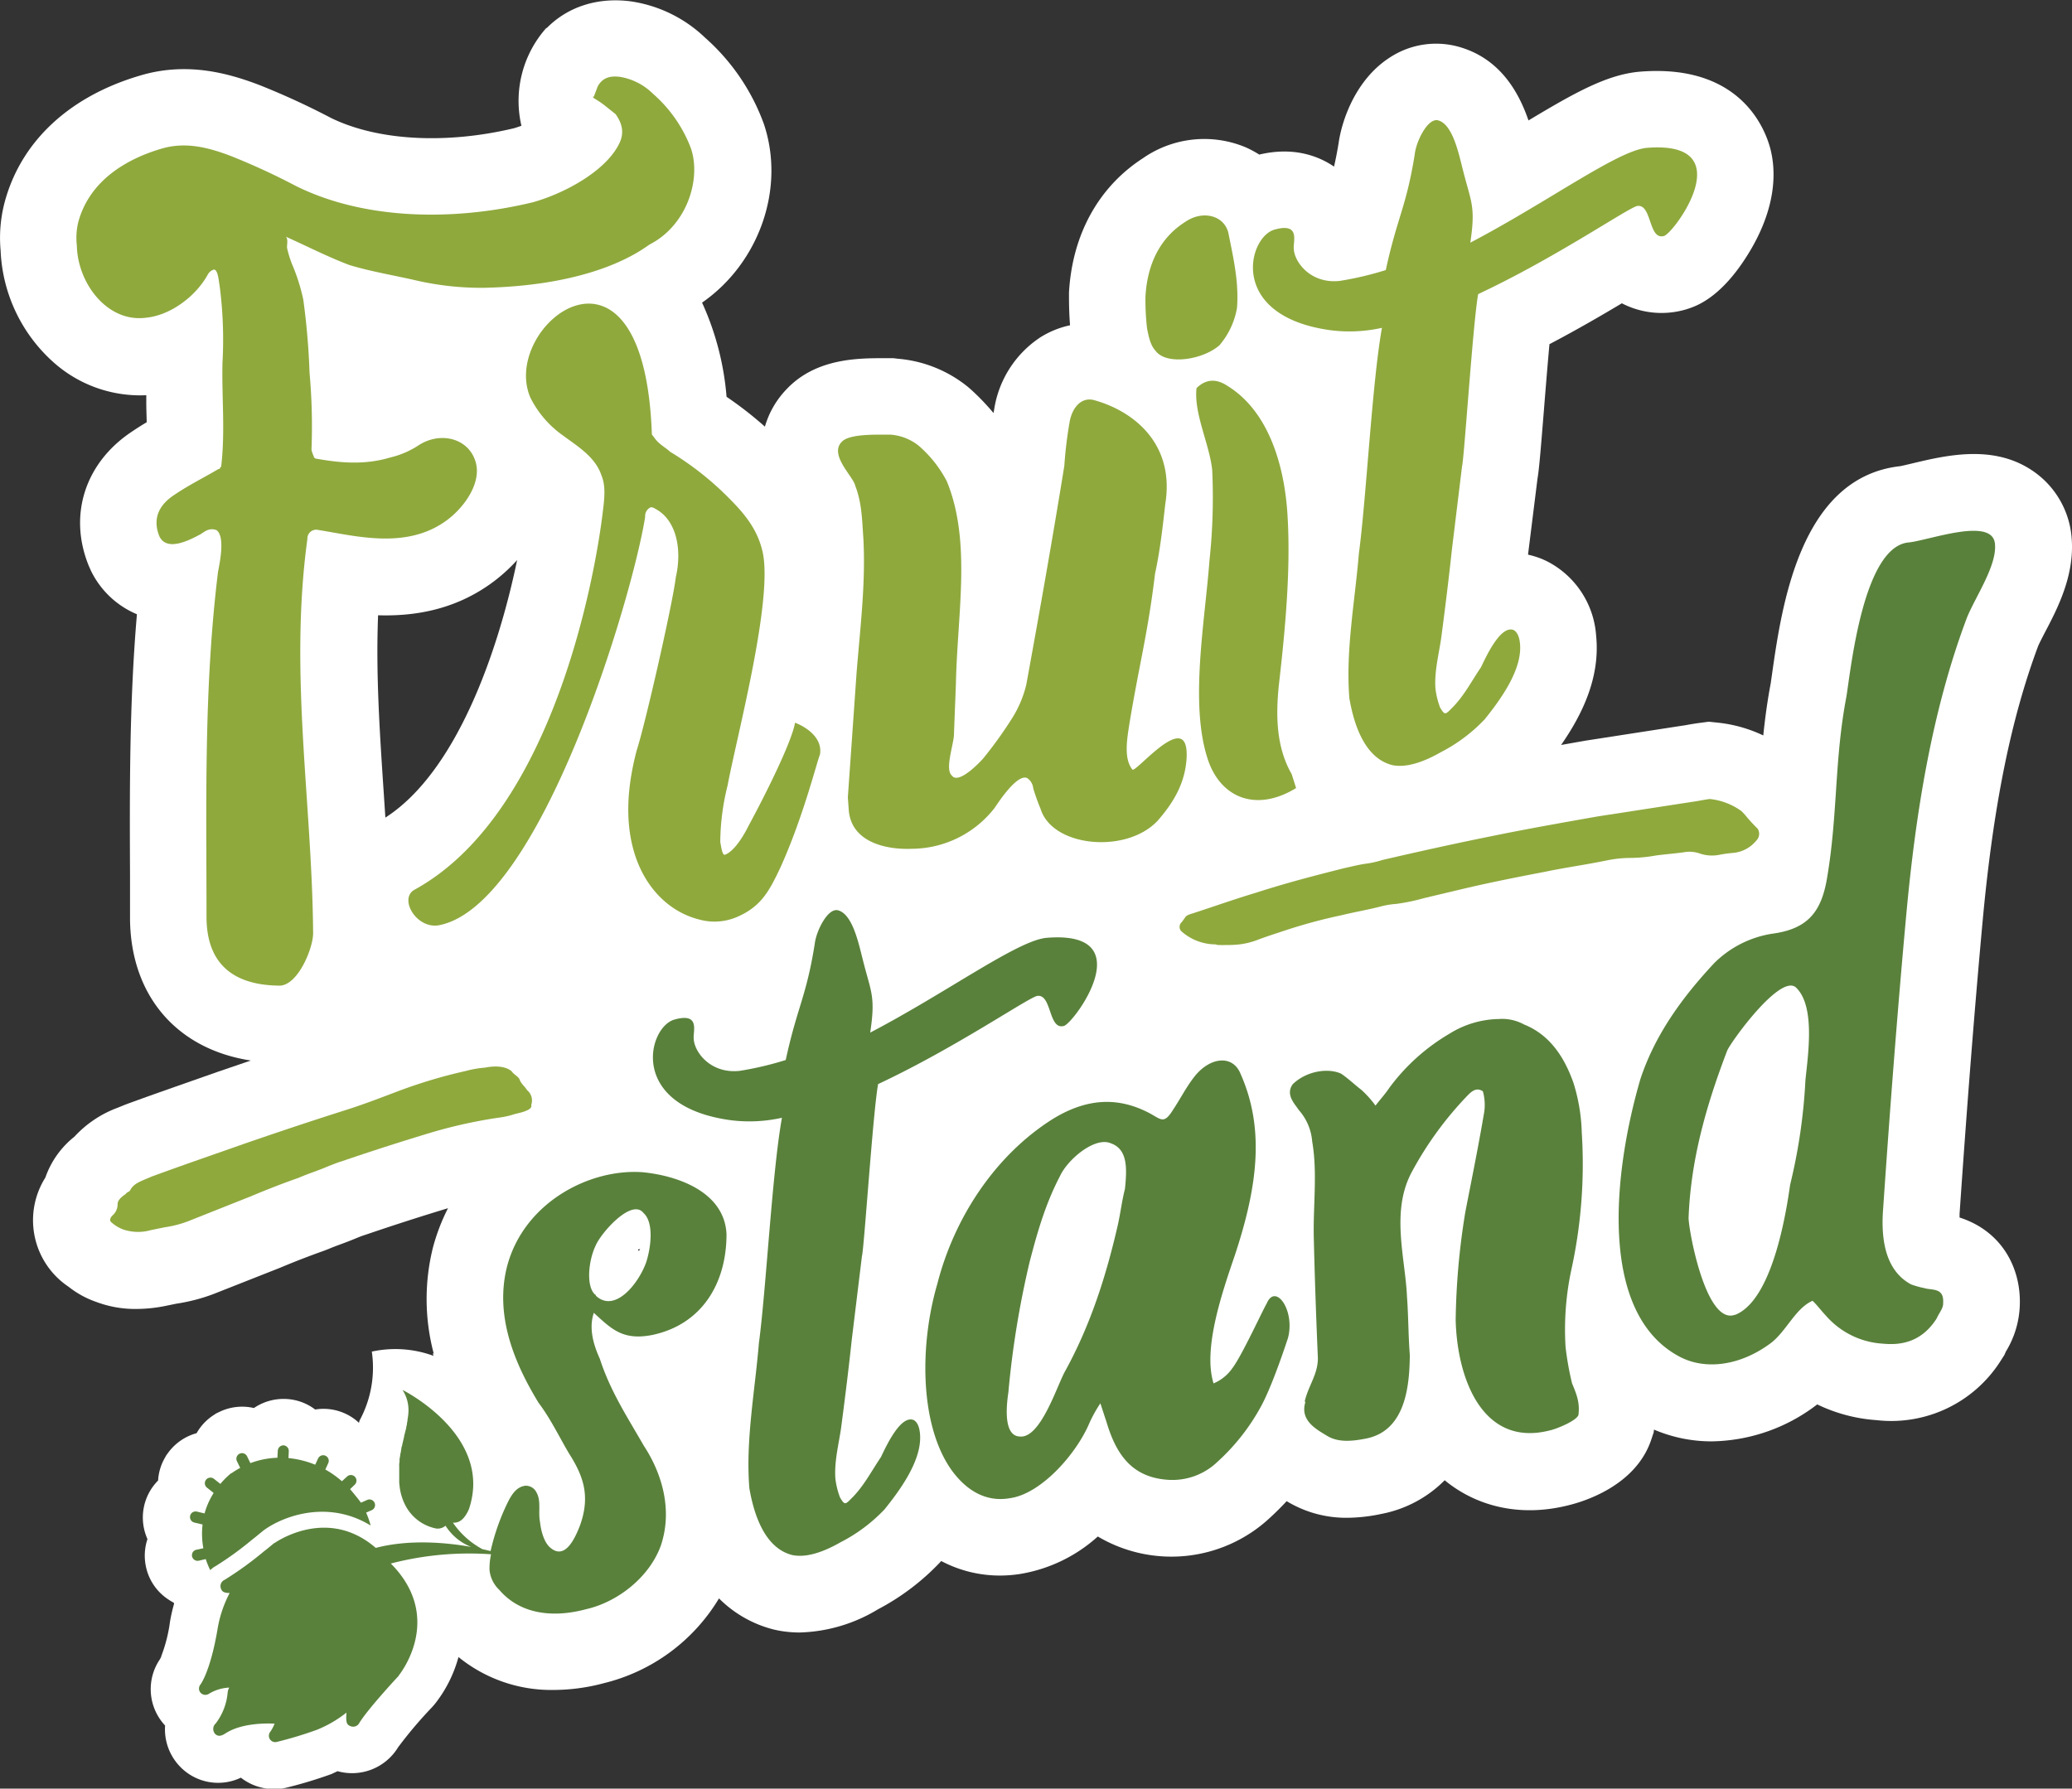 <svg id="Layer_1" data-name="Layer 1" xmlns="http://www.w3.org/2000/svg" viewBox="0 0 405.24 349.89"><rect x="0" y="0" width="405.24" height="349.89" fill="#333333" stroke="none"/><defs><style>.cls-1{fill:#fff;}.cls-2{fill:#8fa93d;}.cls-3{fill:#59813b;}</style></defs><title>Logo-FruitStand</title><path class="cls-1" d="M514.16,276.88a17.47,17.47,0,0,0-7-12.81c-7.81-5.8-17.34-3.53-24.3-1.87-.75.18-1.75.42-2.24.51l-.4.05c-19.24,2.48-22.79,27.4-24.69,40.79-.09.63-.17,1.17-.23,1.62-.68,3.58-1.13,7-1.46,10.22a27.26,27.26,0,0,0-8.86-2.5l-1.8-.19-1.8.24c-.93.12-1.67.25-2.4.38-.3.06-.59.11-1,.16l-18.86,2.92-1.37.24-3.45.61c4.13-5.95,7.68-13.21,6.85-21.37a17.71,17.71,0,0,0-9.76-14.64l-.78-.35a17.33,17.33,0,0,0-2.78-.87l1.85-14.85c.32-1.87.58-5.06,1.25-13.32.28-3.51.7-8.7,1.09-13,5.27-2.77,10.12-5.58,14.16-8a16.87,16.87,0,0,0,12.54,1.2l.68-.22c1.64-.58,6.63-2.35,12-11.48,3.87-6.59,5.25-13.17,4-19-.63-3-4.83-17.55-25.8-15.8-6.34.57-12.65,4.11-21.68,9.53-1.85-5.39-5.39-11.86-13.14-14.26a16.49,16.49,0,0,0-13.92,1.91c-6.72,4.28-9.45,12.3-10.08,16.81-.3,1.81-.59,3.27-.89,4.57-2.8-1.91-7.68-4-14.63-2.35a19.68,19.68,0,0,0-2.76-1.47,21,21,0,0,0-20,2.19c-8.71,5.64-13.83,15-14.45,26.3l0,.62c0,2,.06,3.91.21,5.75a17.9,17.9,0,0,0-5.78,2.34,20.63,20.63,0,0,0-9.07,14.18l-.12.65a46,46,0,0,0-4.41-4.6l-.59-.51a25,25,0,0,0-13.65-5.51l-.95-.11-1.73,0c-5.05,0-13.47-.05-19.25,6.18a17.54,17.54,0,0,0-4.13,7.21,72.37,72.37,0,0,0-7.5-5.84,55,55,0,0,0-4.79-18.42c11.09-7.68,16.37-22.29,12.07-35A41.38,41.38,0,0,0,247,179l-.26-.24a26.49,26.49,0,0,0-14.58-7c-6.42-.79-12.19,1.13-16.24,5.24l-.1,0a21.46,21.46,0,0,0-4.86,19.12c-.48.18-1,.35-1.47.49-13.35,3.18-26.68,2.42-35.74-2a147.85,147.85,0,0,0-13.87-6.39l-.41-.16c-6-2.26-14.06-4.5-23.19-1.73-13.9,4.12-23.3,13-26.43,24.9a27.32,27.32,0,0,0-.75,9.29,31,31,0,0,0,10.57,22.07,25.43,25.43,0,0,0,17.92,6.24l0,1.41c0,1.32.06,2.62.08,3.88-.9.53-1.82,1.11-2.75,1.74-9.27,6.06-12.64,16.38-8.58,26.34l.42.95a17.52,17.52,0,0,0,9,8.53c-1.5,17.5-1.42,34.55-1.35,51.12,0,2.79,0,5.57,0,8.44.11,15.12,9.22,25.54,23.62,27.74l-6.35,2.17-5.27,1.85c-4.24,1.49-8.39,2.94-12.91,4.6l-1.49.61a21.72,21.72,0,0,0-8.48,5.67,17.6,17.6,0,0,0-5.68,8,15.65,15.65,0,0,0,4.55,21.36h0a18.39,18.39,0,0,0,5.37,2.95,21.68,21.68,0,0,0,7.82,1.39,29.1,29.1,0,0,0,5.87-.62l2-.41a35.54,35.54,0,0,0,7.22-1.87l12.95-5.11.27-.11c2.74-1.15,5.58-2.25,8.45-3.27l.9-.35c.79-.34,1.49-.59,2.18-.85,1.11-.41,2.21-.82,3.46-1.35.42-.17.83-.33,1.16-.44l.55-.18c5.22-1.78,10.57-3.51,16-5.15a39.22,39.22,0,0,0-2.94,7.67,41.66,41.66,0,0,0,.16,20.81l-.2-.12.14.52a21.68,21.68,0,0,0-12.06-.83,21.72,21.72,0,0,1-2.41,13.51l-.1.42a10.17,10.17,0,0,0-8.57-2.6,10.13,10.13,0,0,0-5.67-2.06,10.3,10.3,0,0,0-6.31,1.77,10.21,10.21,0,0,0-6.8.78l-.59.28-.62.41a10.12,10.12,0,0,0-3.2,3.45,10.24,10.24,0,0,0-5.46,3.69l-.45.61-.3.53a10.06,10.06,0,0,0-1.32,4.43,10.27,10.27,0,0,0-2.08,11.45,10.29,10.29,0,0,0-.31,5.34,10.18,10.18,0,0,0,4.43,6.5,10.62,10.62,0,0,0,1,.6l.09.2a32.41,32.41,0,0,0-.8,3.51,29.5,29.5,0,0,1-1.92,7.29,10.4,10.4,0,0,0,.77,12.83l.19.21a10.49,10.49,0,0,0,2.82,7.93,10.34,10.34,0,0,0,12,2.27,10.57,10.57,0,0,0,6.5,2.23,10.23,10.23,0,0,0,2.38-.27,86.61,86.61,0,0,0,8.84-2.67L175,518a10.54,10.54,0,0,0,11.85-4.69,83.36,83.36,0,0,1,6.56-7.75l.55-.62a25.56,25.56,0,0,0,4.69-9.27,28.75,28.75,0,0,0,18.59,6.44,38.54,38.54,0,0,0,9.94-1.35A36.3,36.3,0,0,0,249.6,484.2a23.09,23.09,0,0,0,10.8,6.11l.85.18a22.64,22.64,0,0,0,4.12.38,31.06,31.06,0,0,0,15.33-4.54,46.48,46.48,0,0,0,12.37-9.44,24.47,24.47,0,0,0,11.44,2.84,25.31,25.31,0,0,0,4.05-.32,29.93,29.93,0,0,0,15.13-7.32,28.24,28.24,0,0,0,33.48-3.49q1.81-1.65,3.45-3.42l.43.25a22.4,22.4,0,0,0,11.4,3,33,33,0,0,0,6.67-.75,23.73,23.73,0,0,0,12.41-6.59l.73.58c6.57,5,14.91,6.48,23.48,4.31,2.9-.7,13.16-3.76,16.19-12.83l.47-1.41.07-.56a28.57,28.57,0,0,0,11.29,2.3,34.56,34.56,0,0,0,20.63-7.23l0,0A31.57,31.57,0,0,0,476,449.33a25.33,25.33,0,0,0,24.4-11.82l.59-.92.3-.68h0a18.48,18.48,0,0,0,2.73-9.4c.14-6.89-3.42-14.12-11.79-16.82,0-.22,0-.45,0-.7,1.47-21.46,2.95-40.31,4.54-57.59,2.07-22.25,5.51-39.27,10.84-53.53.28-.64.84-1.71,1.33-2.67C511.42,290.5,514.72,284.08,514.16,276.88Zm-373.78,219a2.2,2.2,0,0,1,.39-.51Zm42.55-204c6.8.21,14.61-.93,21.86-6.06a32.41,32.41,0,0,0,5.33-4.74c-3.64,17.59-11.76,41.39-25.77,50.38-.11-1.67-.22-3.33-.33-5C183.23,314.58,182.47,303.21,182.93,291.83Zm51,124.33-.19-.17.13-.14.31,0Z" transform="translate(-108.98 -171.52)"/><path class="cls-2" d="M225.12,190.43l.76-2c1.08-2,2.88-2.06,4.4-1.87a12,12,0,0,1,6.44,3.33,26.61,26.61,0,0,1,7.41,10.7c2,6-.78,15-8.09,18.75-1.75,1.18-10.58,8-32.4,8.48a56.87,56.87,0,0,1-13.31-1.45c-4.31-1-8.74-1.71-13-3-4.28-1.61-8.15-3.63-12.48-5.56.57.38.19,1.77.28,2.25a22.09,22.09,0,0,0,.95,3.1,36.66,36.66,0,0,1,2.22,7,140.16,140.16,0,0,1,1.22,14.25,118,118,0,0,1,.38,15.08,5.13,5.13,0,0,0,.42,1.23.6.6,0,0,0,.6.54c4.78.85,9.47,1.23,14.44-.26a17.33,17.33,0,0,0,5.61-2.45c4.24-2.66,9.62-1.27,11,3.23,1.33,4.18-2.28,9.19-5.89,11.72-7.79,5.52-17.54,2.86-24.86,1.69a1.72,1.72,0,0,0-2.12,1.75c-3.6,26.41.91,51.37,1.12,77,.09,2.94-3,10.48-6.65,10.39-8.58-.09-14.13-3.92-14.2-13.3,0-22.39-.56-44.69,2.25-67.65.41-2.06,1.39-7-.32-8.17-1.24-.42-2,.06-3,.76-2.82,1.55-6.74,3.33-8.14.48-1.3-3.2-.38-6,3-8.18,2.76-1.87,5.61-3.26,8.55-5,.16,0,.32-.06.29-.22.13-.19.28-.22.25-.38.79-6.74.09-13.52.24-20.14a81,81,0,0,0-.57-15.21c-.16-.79-.29-3.07-1.11-3.07a2,2,0,0,0-1.14.89c-2.41,4.44-7.44,8.08-12.13,8.53-7.54,1-13.37-6.71-13.53-14.09a13.29,13.29,0,0,1,.25-4.5c2.15-8.17,9.37-12.42,16.21-14.45,4.81-1.46,9.34-.23,13.62,1.39a132.41,132.41,0,0,1,12.7,5.85c13.18,6.58,30.57,7.05,46.44,3.21,6.24-1.75,14.41-6.19,16.94-11.64,1-2.18.34-4-.8-5.6l-2.15-1.71a18.15,18.15,0,0,0-2.09-1.4c0-.15-.19-.12-.22-.28Z" transform="translate(-108.98 -171.52)"/><path class="cls-2" d="M237,257.21c.88,1.24,2.08,1.79,3.05,2.69a59,59,0,0,1,11.58,9.15c3,3,5.44,6,6.44,10.18,2.3,9.13-5,36.36-6.8,46a46.53,46.53,0,0,0-1.42,11c.12.6.34,2.45.82,2.51.6-.12,2.45-1.12,4.8-5.84,3.9-7.22,8.45-16.62,9-20,2.2.82,5.47,3,4.87,6.26-.55,1.2-3.23,12.12-7.7,22-2.2,4.68-3.8,7.68-8.43,9.7a11.14,11.14,0,0,1-7.43.55c-5.95-1.48-10.52-6.22-12.58-12.56s-1.58-13.36.29-20.49c1.66-5.05,7.09-28.92,7.66-33.91,1.27-5.44.12-11.18-3.93-13.36-.55-.36-1-.42-1.15-.24a1.87,1.87,0,0,0-.91,1.76c-2.41,15.41-20.29,75.89-40.24,79.89-4.38.87-7.92-5-5-6.86,27.49-14.94,35.57-62.45,36.92-73.72.3-2.42.7-5.17-.21-7.35-1.21-3.68-4.6-5.68-7.74-8a20,20,0,0,1-6.17-7.25c-6.14-14.17,22.25-36.37,23.75,7.18Z" transform="translate(-108.98 -171.52)"/><path class="cls-2" d="M301.28,319.88a79.29,79.29,0,0,0,5.89-8.25,22,22,0,0,0,2.53-6.17c2.62-14.35,5.13-28.53,7.44-42.82a81.51,81.51,0,0,1,1-8.37c.48-3.09,2.41-5.2,4.92-4.45,7.83,2.21,15.72,8.64,13.82,20.33-.51,4.51-1,9-2,13.6-1.41,11.76-3.07,17.59-5,29.29-.48,3.08-1.14,6.83.55,9,.52,1,11.3-12.64,10.61-2-.33,4.63-2.42,8.34-5.62,12-6.07,6.56-20.63,5.24-22.93-2.31a39.09,39.09,0,0,1-1.43-4,2.75,2.75,0,0,0-1.18-2c-1.9-.88-5.4,4.38-6.37,5.83a20.64,20.64,0,0,1-16.16,8c-5,.21-11.88-1.24-12.37-7.58l-.18-2.48,1.71-24.39c.72-8.94,1.81-17.65,1.32-26.35-.25-3.56-.28-6.86-1.58-10.21-.36-1.81-5.14-6-2.66-8.58,1.54-1.73,7.58-1.37,9.46-1.43a10,10,0,0,1,5.62,2.18,23.7,23.7,0,0,1,5.47,6.91c4.87,11.75,2.07,26,1.8,39.56l-.38,9.82c.06,1.87-1.9,7-.39,8.25C296.3,324.81,299.74,321.6,301.28,319.88Z" transform="translate(-108.98 -171.52)"/><path class="cls-2" d="M362.47,325.68c-8,4.9-15,1.76-17.37-5.94-3.42-10.79-.47-26.62.43-38.59a115.89,115.89,0,0,0,.53-17.71c-.54-5.08-3.63-11.06-3.06-16,2.24-2.18,4.41-1.52,6.05-.43,7.71,4.74,11,14.77,11.7,24.68.73,10.7-.35,22.55-1.67,34-.63,6.25-.39,12.18,2.52,17.25Zm-21.7-110.74c3.45-2.42,7.92-1.28,8.53,2.53.94,4.68,2,9.34,1.61,14.29a15.2,15.2,0,0,1-3.42,7.29c-3.2,2.84-10.36,4-12.51,1.09-1-1.06-1.33-2.72-1.66-4.38a47.88,47.88,0,0,1-.31-6.22C333.31,224,335.34,218.38,340.77,214.94Z" transform="translate(-108.98 -171.52)"/><path class="cls-2" d="M406.25,297.35c.55,5.07-3.77,11-6.91,14.9a31.94,31.94,0,0,1-8.61,6.44c-3.81,2.18-7,3-9.4,2.51-5.29-1.29-7.5-7.61-8.44-13.08-.76-9.28,1.08-18.92,1.86-28.34,1.45-10.82,2.58-33.37,4.51-44.13a29.05,29.05,0,0,1-10.12.46c-19.89-2.77-16.18-18-11-19.64,5.2-1.51,3.75,2.24,3.87,3.63.06,2.66,3.3,7,9,6.37a62.92,62.92,0,0,0,9-2.12c2.29-10.52,4-12.27,5.67-22.67.27-2.57,2.63-7.28,4.65-6.59,2.84.85,4,6.74,4.78,9.73,1.58,6.29,2.51,7,1.43,14.17,15.07-7.89,28.76-18,34.47-18.54,18.7-1.55,5.51,16.5,3.45,17.22-3.11.94-2.36-6.28-5.26-5.86-1.81.37-15.89,10.11-31.12,17.24-1,5.38-2.76,32.46-3.15,33.64l-2,16.44c-.6,5.62-1.26,10.94-2,16.59-.42,3.39-1.45,6.89-1.21,10.46a15.76,15.76,0,0,0,.91,3.74c1,1.7,1.06,1.36,2.63-.21,2.21-2.33,3.56-5,5.38-7.68,1-2.08,3.83-8.31,6.4-7.25C405.64,295.11,406.13,296,406.25,297.35Z" transform="translate(-108.98 -171.52)"/><path class="cls-2" d="M449.6,330.21l.67.71a29,29,0,0,0,2.46,2.69,1.86,1.86,0,0,1-.26,2.35,6.58,6.58,0,0,1-4.46,2.4,25.94,25.94,0,0,0-2.63.35,7.41,7.41,0,0,1-3.85-.19,6.07,6.07,0,0,0-3.28-.27c-2.07.28-3.39.35-5.46.63a28.86,28.86,0,0,1-5.09.47,23,23,0,0,0-4.53.5c-4.27.87-8,1.37-11.93,2.19-5.22,1-9.87,1.92-15.07,3.11l-8.71,2.07a38,38,0,0,1-5.39,1.12,16.61,16.61,0,0,0-3,.49c-2.4.63-5,1.07-7.79,1.74a103.82,103.82,0,0,0-11.07,3c-2,.67-3.67,1.19-5.3,1.82-2.92,1.09-4.84,1-7.71,1a3.68,3.68,0,0,0-.58-.13,10.11,10.11,0,0,1-6.66-2.63,1.25,1.25,0,0,1,.15-1.73l.65-.89c.14-.32.68-.59,1.42-.79,4.22-1.37,8.23-2.8,12.46-4.07,5.86-1.89,11.4-3.33,17.32-4.82,1.3-.27,2.78-.67,4.28-.87a18.67,18.67,0,0,0,3.15-.72c7.23-1.67,13.91-3.16,21.17-4.62,6.88-1.42,14-2.67,20.89-3.89L440,328.37c1.32-.18,2.06-.38,3.37-.55A12.8,12.8,0,0,1,449.6,330.21Z" transform="translate(-108.98 -171.52)"/><path class="cls-2" d="M209.7,389.44a16.67,16.67,0,0,1-3.28.73,95.61,95.61,0,0,0-13.91,3.14q-8.41,2.55-16.75,5.4c-.6.17-1.58.56-2.56.94-2.13.92-3.75,1.38-5.88,2.3-3,1.05-6.11,2.26-9.22,3.57L146,410.33a21.18,21.18,0,0,1-4.86,1.28l-2.67.55A9.07,9.07,0,0,1,133,412a7,7,0,0,1-2.11-1.27c-.54-.36-.45-.8,0-1.36a2.91,2.91,0,0,0,1.09-2.28c0-.64.5-1.29,1.6-2,.12-.34.75-.42.87-.76.71-1.35,2.12-1.75,4.25-2.67,6.31-2.32,11.86-4.21,18-6.38,6.94-2.4,13.5-4.58,19.89-6.61,3.19-1,6.54-2.28,9.88-3.55a98.45,98.45,0,0,1,13.63-4.1,20.36,20.36,0,0,1,3.73-.65c2.28-.44,4.08-.22,5.21.7.39.61,1.14.92,1.53,1.53.25.87,1.07,1.46,1.49,2.17a2.6,2.6,0,0,1,.82,2.88c.17.58-.36,1-1.77,1.44Z" transform="translate(-108.98 -171.52)"/><path class="cls-3" d="M288.9,451.88c.54,5.07-3.78,11-6.92,14.9a31.78,31.78,0,0,1-8.61,6.44c-3.8,2.18-6.95,3-9.39,2.51-5.29-1.29-7.5-7.61-8.44-13.08-.76-9.28,1.08-18.92,1.86-28.34,1.44-10.82,2.58-33.37,4.51-44.13a29.11,29.11,0,0,1-10.13.46c-19.88-2.77-16.17-18-11-19.64,5.19-1.51,3.74,2.24,3.87,3.63.06,2.66,3.29,7,9,6.37a63,63,0,0,0,9-2.12c2.29-10.52,4-12.27,5.67-22.67.27-2.57,2.62-7.28,4.65-6.59,2.84.85,4,6.74,4.78,9.73,1.57,6.29,2.51,7,1.42,14.17,15.08-7.89,28.76-18,34.47-18.54,18.71-1.55,5.51,16.5,3.46,17.22-3.11.94-2.36-6.28-5.26-5.86-1.82.37-15.89,10.11-31.12,17.25-1,5.37-2.76,32.45-3.16,33.63l-2,16.44c-.6,5.62-1.26,10.94-2,16.59-.42,3.39-1.44,6.89-1.2,10.46a15.29,15.29,0,0,0,.91,3.74c1,1.7,1.06,1.36,2.63-.21,2.2-2.33,3.56-5,5.37-7.68,1-2.08,3.84-8.31,6.41-7.25C288.29,449.64,288.77,450.48,288.9,451.88Z" transform="translate(-108.98 -171.52)"/><path class="cls-3" d="M355.59,446.67a41.12,41.12,0,0,1-8.52,10.83A12.71,12.71,0,0,1,337.4,461c-7-.48-10.09-4.89-12-11.27l-1.21-3.69A26.22,26.22,0,0,0,322,450c-2.56,6-9.48,13.85-15.61,14.61-5,.85-8.89-2-11.55-5.86-6-8.85-6-24.26-2.53-36.11,3.26-12.75,11.17-25,22.47-32.16,7.13-4.42,13.29-4.24,19.1-1.16,2.3,1.27,2.78,2.11,4.56-.76,1.45-2.18,2.57-4.44,4.2-6.5,3-3.75,7.46-4.32,9-.4,4.87,11,3.1,22.49-1.1,35.27-2.47,7.25-6.36,18.41-4.21,25.21a8.43,8.43,0,0,0,3.65-2.94c1.87-2.42,6.13-11.76,6.73-12.66,1.69-4.11,5.59,1.23,4.18,6.7C359.63,437.06,357.43,443.32,355.59,446.67ZM329,404.08c.36-3.69.66-7.68-2.72-8.89-3.12-1.41-8.49,3.12-10,6.42-2.84,5.44-4.41,10.94-5.92,16.74a180.69,180.69,0,0,0-4.16,25.51c-.33,2.27-1.11,8.55,2.22,8.67,4,.45,7.18-9.61,8.78-12.61,5.08-9.18,8.15-18.92,10.41-28.8C328.16,408.64,328.37,406.56,329,404.08Z" transform="translate(-108.98 -171.52)"/><path class="cls-3" d="M364.17,445.58c.78-3.14,2.56-5.23,2.56-8.37-.34-7.95-.61-15.59-.8-23.57-.15-6.26.75-12.72-.31-18.8a10.53,10.53,0,0,0-2.66-6.22c-.7-1.12-2.63-2.93-1.15-5,2.63-2.57,6.89-3.26,9.48-2.06,1.46,1,2.63,2.15,3.94,3.15A19.85,19.85,0,0,1,378,387.8c1-1.31,1.9-2.27,2.75-3.54a39.3,39.3,0,0,1,11.71-10.52,18.77,18.77,0,0,1,9.64-2.88,8.89,8.89,0,0,1,4.93,1.06c5,2,7.86,6.28,9.68,11.41a35.51,35.51,0,0,1,1.63,9.73,96.77,96.77,0,0,1-2.1,27.14A55.9,55.9,0,0,0,415.17,435a58.39,58.39,0,0,0,1.27,7.13c.91,2.18,1.55,3.78,1.25,6.19-.4,1.18-4.47,2.79-5.53,3-13.15,3.42-18.2-10-18.48-21.6a140.22,140.22,0,0,1,1.89-21.12c1.24-6.38,2.51-12.6,3.59-18.95A9.87,9.87,0,0,0,399,385c-1.27-.84-2.21,0-3.11.94a67.83,67.83,0,0,0-10.73,14.73c-4.25,7.76-1.32,16.92-1,24.56.28,3.72.25,7.5.55,11.37-.06,6-.81,14.77-8.51,16.32-2.87.57-5.5.79-7.65-.51s-5.32-3-4.29-6.53Z" transform="translate(-108.98 -171.52)"/><path class="cls-3" d="M485.3,423.49c1.51.48,3.9-.15,3.72,2.87.06,1.09-.73,1.87-1.27,3.08-2.87,4.51-6.8,5.29-10.48,4.93a16,16,0,0,1-11.16-5.46c-1-1.06-1.66-2-2.63-2.93-3.32,1.45-5.1,5.89-8.09,8.22-6,4.51-12.9,5.42-18,2.67-16-8.57-12.8-36.41-7.58-54.27,2.83-8.58,8.12-15.93,14.46-22.7a20.58,20.58,0,0,1,11.27-5.72c6.89-.91,9.7-4.14,10.81-11.12,2.08-12.36,1.38-22.91,3.76-35.33.9-5.68,3.31-29,12-30.08,3.87-.3,16.71-5.23,17.05.36.36,4.17-3.78,10.18-5.47,14.29-7,18.53-10.1,39-11.84,57.7-1.78,19.37-3.25,38.68-4.57,58-.48,6.23.55,12.15,5.48,14.78A17,17,0,0,0,485.3,423.49Zm-36.83,5.19c7.09-3,9.78-19.41,10.62-25.39a109.36,109.36,0,0,0,3-20.55c.54-5.14,1.87-14.21-1.7-17.89-2.87-3.36-12.72,10.25-13.59,12.15-4.23,11.06-7.15,21.55-7.57,32.79.06,2.66,3.39,20.85,9,18.95Z" transform="translate(-108.98 -171.52)"/><path class="cls-3" d="M149.22,476.51a16.86,16.86,0,0,0,.88,2.16,4.83,4.83,0,0,1,1.09-.81,63.12,63.12,0,0,0,7-5.07l.71-.56,1.45-1.19.26-.2c3.94-2.85,12.61-5.95,20.86-.9a16.74,16.74,0,0,0-.88-2.52l1.2-.53a1.1,1.1,0,0,0-.88-2l-1.34.59c-.28-.46-1.95-2.46-2.12-2.65l.91-.88a1.09,1.09,0,1,0-1.51-1.58l-1,.91a18.85,18.85,0,0,0-2.07-1.58c-.38-.25-.77-.49-1.17-.71l.56-1.23a1.09,1.09,0,0,0-1.67-1.32,1.19,1.19,0,0,0-.32.41l-.55,1.2a18.49,18.49,0,0,0-5.23-1.3l.06-1.34a1.1,1.1,0,0,0-1-1.15,1.11,1.11,0,0,0-1,.55,1.08,1.08,0,0,0-.15.5l-.07,1.38a16.37,16.37,0,0,0-5.29,1.05l-.65-1.34a1.1,1.1,0,0,0-1.47-.5l-.13.07a1.1,1.1,0,0,0-.38,1.39l.64,1.31a13.94,13.94,0,0,0-1.63,1,1,1,0,0,0-.25.13,15.1,15.1,0,0,0-2,2l-1.27-1a1.1,1.1,0,0,0-1.54.2l-.08.13a1.09,1.09,0,0,0,.28,1.41l1.26,1a.41.41,0,0,1,0,.09c-.14.23-.26.42-.36.61a14.45,14.45,0,0,0-1.38,3.34l-1.5-.36a1.11,1.11,0,0,0-.89.17,1.07,1.07,0,0,0-.43.64,1.11,1.11,0,0,0,.81,1.33l1.62.38a15.75,15.75,0,0,0,.15,4.65l-1.36.29a1.06,1.06,0,0,0-.73.53,1.16,1.16,0,0,0-.12.76,1.11,1.11,0,0,0,1.3.86Z" transform="translate(-108.98 -171.52)"/><path class="cls-3" d="M236.64,432.65c9.79-2.12,14.44-10.28,14.43-19.71-.39-8.25-9.52-11.44-16.41-12.11-10.37-.75-23.18,5.91-26.49,18.36-2.57,9.94,1.7,19.46,6.14,26.74,2.36,3.14,4,6.59,5.9,9.82,2.75,4.32,4.33,8.25,2.21,14.17-1,2.57-2.89,6.71-5.7,4.45-1.3-1-1.91-3.24-2.12-5.08-.4-2,.27-4.14-.7-5.83a2.31,2.31,0,0,0-2.15-1.3c-1.69.18-2.65,1.63-3.44,3.2a43.45,43.45,0,0,0-3.38,9.58c-.48-.12-1-.24-1.57-.36a16.25,16.25,0,0,1-5.8-5.2,2,2,0,0,0,.92-.11h0l.07,0,.17-.08.14-.07.21-.13.25-.19.14-.14.18-.18s.09-.11.14-.17l.18-.24.13-.19c.07-.1.13-.22.2-.33l.11-.2c.1-.18.19-.38.29-.6v0h0c4.89-14.45-13-23.34-13-23.34l.07.1a7.26,7.26,0,0,1,1.08,4.56,9,9,0,0,1-.16,1.15c0,.07,0,.13,0,.2s-.07.32-.1.48a1.62,1.62,0,0,0,0,.19c-.05.19-.09.38-.14.57l0,.14c-.13.52-.27,1.07-.42,1.64l0,.11c-.06.28-.14.57-.2.86s-.11.45-.16.68,0,.21-.07.31-.09.4-.13.6l-.06.35c0,.19-.08.39-.11.59l-.06.37c0,.2-.07.4-.1.59s0,.26,0,.39-.05.41-.07.61,0,.26,0,.39,0,.43,0,.64,0,.25,0,.38,0,.46,0,.7,0,.22,0,.34,0,.55,0,.82a1.55,1.55,0,0,0,0,.22c0,.36.06.72.1,1.09a10.68,10.68,0,0,0,1.14,3.59,8.68,8.68,0,0,0,6,4.46h0a1.93,1.93,0,0,0,.48,0h.14l.41-.1.15-.06.11-.05h0a3,3,0,0,0,.55-.35s0,0,0,.05a10.42,10.42,0,0,0,5,4.11c-5.15-.91-12.22-1.49-18.67.19-9.57-8.27-19.7-1-19.81-.94l-.06,0s-.64.54-1.57,1.29c-.19.15-.42.32-.67.53a67.52,67.52,0,0,1-7.45,5.37,1.33,1.33,0,0,0-.76,1.57c.2.72.58,1,1.75,1a23.13,23.13,0,0,0-2.36,7c-1.41,8.39-3.34,10.88-3.34,10.89a1.24,1.24,0,0,0,0,1.62,1.27,1.27,0,0,0,1.61.23,8.36,8.36,0,0,1,3.78-1.22l.22,0-.05.09a2.5,2.5,0,0,0-.26.92,11.57,11.57,0,0,1-2.34,6,1.45,1.45,0,0,0-.14,2h0c.73.78,1.57.25,2.18-.14,3-1.88,7.44-1.92,9.48-1.83a7.13,7.13,0,0,1-.88,1.65,1.24,1.24,0,0,0,1.29,1.93,75.38,75.38,0,0,0,7.88-2.38,23.47,23.47,0,0,0,5.77-3.36c-.13,1.88,0,2.4.9,2.69a1.34,1.34,0,0,0,1.61-.66c1.79-2.89,7.68-9.2,7.74-9.26l0-.06c.09-.11,8.82-10.88-1.18-21.47h0l-.4-.4a60.77,60.77,0,0,1,19.61-1.81,12.75,12.75,0,0,0-.3,3.05,6.12,6.12,0,0,0,1.87,3.87c4.12,4.83,10.55,5.58,17.11,3.8,5.86-1.34,12.15-6,14.5-12.34,2.47-7.25.08-14.47-3.3-19.61-3.15-5.5-6.54-10.63-8.6-17-1.11-2.44-2.26-5.83-1.18-9C228.54,431.45,230.75,433.84,236.64,432.65Zm-11.19-17.4c.93-2.39,7.06-9.43,9.39-6.44,2.12,1.93,1.4,6.95.52,9.64-1.51,4.23-6.16,10-9.85,6.53,0-.15,0-.15-.21-.27C223.55,423,224.12,418,225.45,415.25Z" transform="translate(-108.98 -171.52)"/></svg>